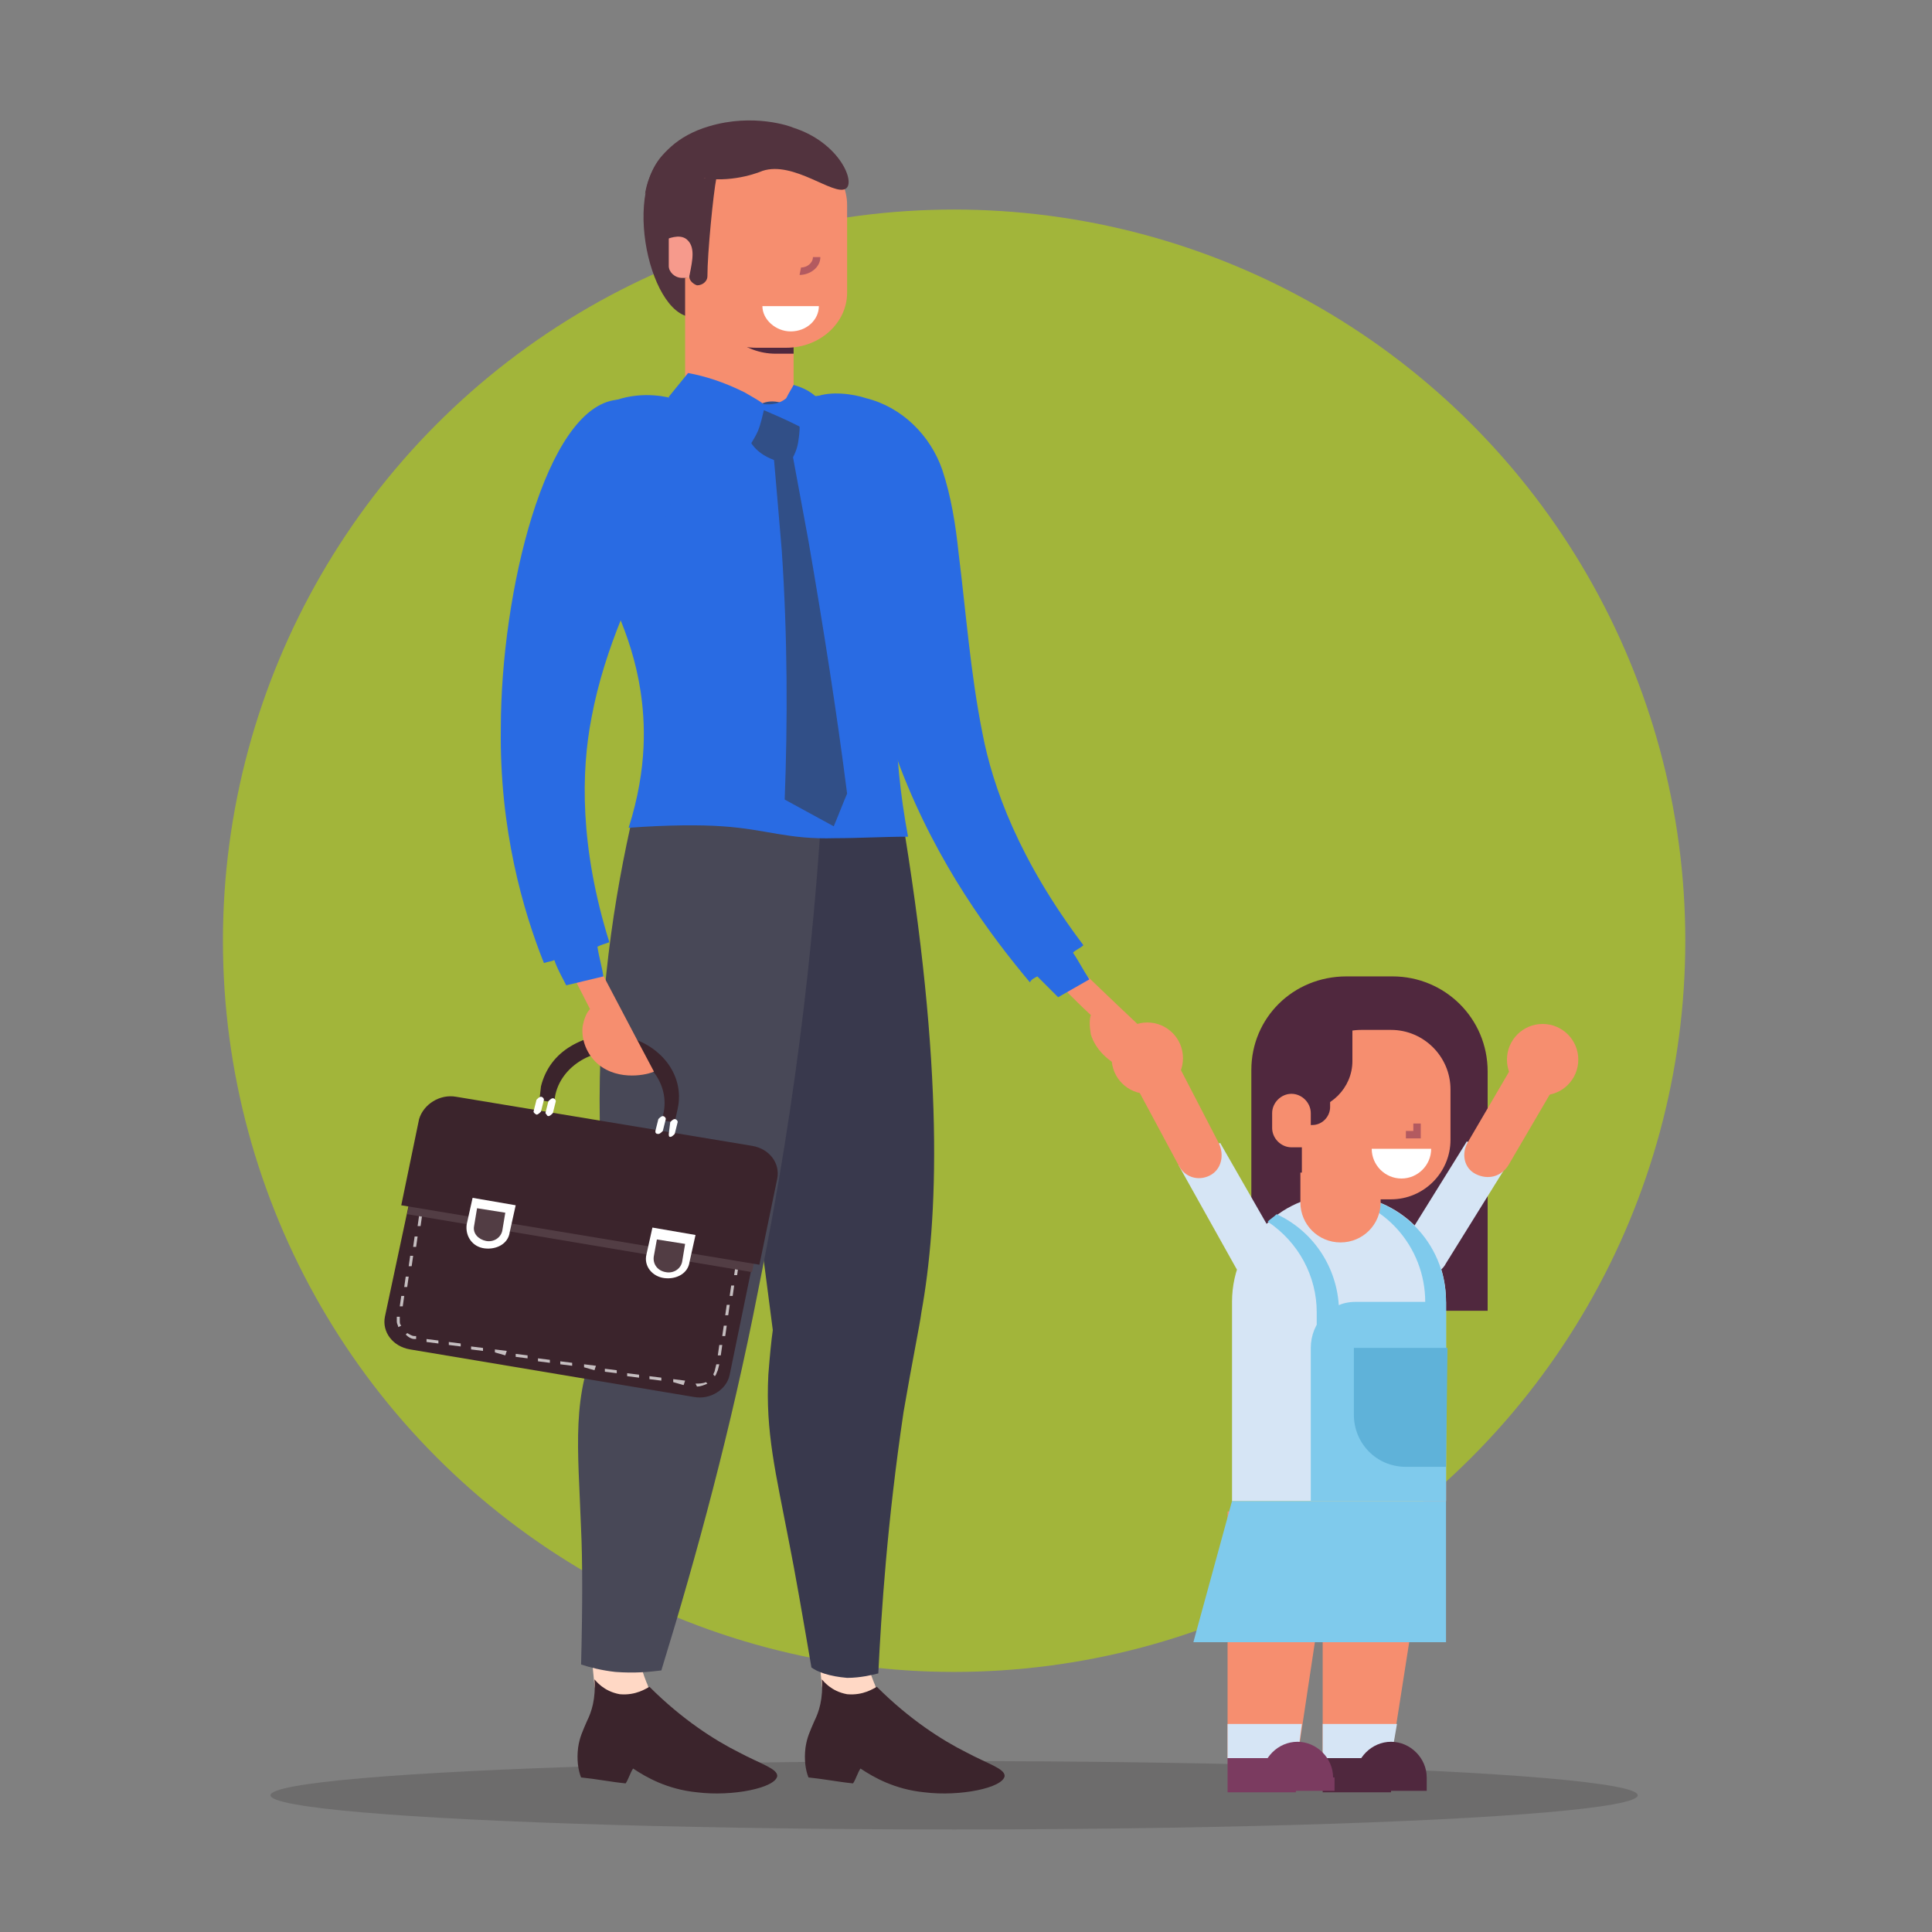 <?xml version="1.0" encoding="utf-8"?>
<!-- Generator: Adobe Illustrator 24.3.0, SVG Export Plug-In . SVG Version: 6.00 Build 0)  -->
<svg version="1.1" id="Layer_1" xmlns="http://www.w3.org/2000/svg" xmlns:xlink="http://www.w3.org/1999/xlink" x="0px" y="0px"
	 viewBox="0 0 130 130" style="enable-background:new 0 0 130 130;" xml:space="preserve">
<rect x="0" y="0" width="130" height="130" fill="#808080" stroke="none"/>
<style type="text/css">
	.st0{opacity:0.2;fill:#231F20;enable-background:new    ;}
	.st1{fill:#A2B53A;}
	.st2{fill:#F68E6F;}
	.st3{fill:#D6E5F5;}
	.st4{fill:#50283E;}
	.st5{fill:#7B3B60;}
	.st6{fill:#7FCAEC;}
	.st7{fill:#5FB2D9;}
	.st8{fill:#B35A60;}
	.st9{fill:#FFFFFF;}
	.st10{fill:#52333E;}
	.st11{fill:#F69A8C;}
	.st12{fill:#FFD8C5;}
	.st13{fill:#3B242C;}
	.st14{fill:#39394D;}
	.st15{fill:#484857;}
	.st16{fill:#296BE3;}
	.st17{fill:#314F87;}
	.st18{opacity:0.7;}
	.st19{fill:#523D44;}
</style>
<ellipse id="Ellipse_7" class="st0" cx="64.2" cy="120.8" rx="46" ry="2.3"/>
<circle class="st1" cx="64.2" cy="63.3" r="49.2"/>
<g>
	<polygon class="st2" points="93.6,118.3 89,118.3 89,101.7 96.2,101.7 	"/>
	<polygon class="st3" points="89,118.3 89,116 94,116 93.6,118.3 	"/>
	<rect x="89" y="118.3" class="st4" width="4.6" height="2.3"/>
	<path class="st4" d="M96,119.6c0-1.3-1.1-2.4-2.4-2.4c0,0,0,0,0,0l0,0c-1.3,0-2.4,1.1-2.4,2.4l0,0v0.9H96V119.6z"/>
	<polygon class="st2" points="87.3,118.3 82.6,118.3 82.6,101.7 89.8,101.7 	"/>
	<polygon class="st3" points="82.6,118.3 82.6,116 87.6,116 87.3,118.3 	"/>
	<rect x="82.6" y="118.3" class="st5" width="4.6" height="2.3"/>
	<path class="st5" d="M89.7,119.6c0-1.3-1.1-2.4-2.4-2.4l0,0l0,0c-1.3,0-2.4,1.1-2.4,2.4l0,0v0.9h4.9V119.6z"/>
	<path class="st4" d="M90.6,65.7h3.1c3.5,0,6.4,2.8,6.4,6.4v16.1l0,0H84.2l0,0V72C84.2,68.5,87,65.7,90.6,65.7
		C90.5,65.7,90.5,65.7,90.6,65.7z"/>
	<polygon class="st6" points="80.3,110.5 97.3,110.5 97.3,101 82.9,101 	"/>
	<path class="st3" d="M95.2,85.6L95.2,85.6c0.7,0.4,1.7,0.2,2.1-0.6c0,0,0,0,0,0l4.1-6.6l-2.7-1.6l-4.1,6.6
		C94.2,84.2,94.4,85.2,95.2,85.6C95.2,85.6,95.2,85.6,95.2,85.6z"/>
	<path class="st2" d="M99.3,79L99.3,79c0.8,0.4,1.7,0.2,2.2-0.6l3.1-5.3l-2.7-1.6l-3.1,5.3C98.3,77.6,98.5,78.6,99.3,79
		C99.3,79,99.3,79,99.3,79z"/>
	<circle class="st2" cx="103.8" cy="71.3" r="2.4"/>
	<path class="st3" d="M97.3,87.6V101H82.9V87.6c0-2.1,0.9-4.1,2.5-5.4c0.2-0.2,0.4-0.3,0.6-0.5c3.2-2.3,7.7-1.5,10,1.7
		C96.9,84.7,97.3,86.1,97.3,87.6L97.3,87.6z"/>
	<path class="st3" d="M85.2,85.9L85.2,85.9c-0.8,0.4-1.7,0.1-2.1-0.7l-3.8-6.8l2.8-1.5l3.9,6.8C86.3,84.5,86,85.5,85.2,85.9
		C85.2,85.9,85.2,85.9,85.2,85.9z"/>
	<path class="st2" d="M81.4,79.1L81.4,79.1c-0.8,0.4-1.7,0.1-2.1-0.7c0,0,0,0,0,0L76.4,73l2.8-1.5l2.8,5.4
		C82.4,77.7,82.2,78.7,81.4,79.1z"/>
	<circle class="st2" cx="77.2" cy="71.2" r="2.4"/>
	<path class="st6" d="M97.3,87.6c0-4-3.2-7.2-7.2-7.2l0,0c-0.2,0-0.5,0-0.7,0c3.7,0.3,6.5,3.5,6.5,7.2v3.5h1.4L97.3,87.6z"/>
	<path class="st6" d="M90.1,88.3v3.5h-1.5v-3.5c0-2.4-1.2-4.7-3.3-6.1c0.2-0.2,0.4-0.3,0.6-0.5C88.5,82.9,90.1,85.5,90.1,88.3z"/>
	<path class="st6" d="M91.2,87.6h6.1V101h-9.1V90.7C88.2,89,89.5,87.6,91.2,87.6C91.2,87.6,91.2,87.6,91.2,87.6z"/>
	<path class="st7" d="M97.3,98.7h-2.7c-2,0-3.5-1.6-3.5-3.5l0,0v-4.5h6.3L97.3,98.7z"/>
	<path class="st2" d="M92.9,78.9v2c0,1.5-1.2,2.7-2.7,2.7s-2.7-1.2-2.7-2.7v-2H92.9z"/>
	<path class="st2" d="M91.6,69.3h2c2.2,0,4,1.8,4,4v3.4c0,2.2-1.8,4-4,4h-6l0,0v-7.4C87.5,71.2,89.3,69.3,91.6,69.3
		C91.6,69.3,91.6,69.3,91.6,69.3z"/>
	<path class="st4" d="M88.1,72.1h1.4l0,0v2.4c0,0.6-0.5,1.2-1.2,1.2h-0.3l0,0L88.1,72.1L88.1,72.1z"/>
	<polygon class="st8" points="94.6,76.6 95.6,76.6 95.6,75.6 95.1,75.6 95.1,76.1 94.6,76.1 	"/>
	<path class="st9" d="M96.3,77.3c0,1.1-0.9,2-2,2c-1.1,0-2-0.9-2-2H96.3z"/>
	<path class="st4" d="M90.2,67.8H91l0,0v3.6c0,1.8-1.5,3.3-3.3,3.3l0,0h-0.8l0,0v-3.6C86.8,69.2,88.3,67.8,90.2,67.8L90.2,67.8
		L90.2,67.8z"/>
	<path class="st2" d="M88.2,77.2h-1.3c-0.7,0-1.3-0.6-1.3-1.3c0,0,0,0,0,0v-1c0-0.7,0.6-1.3,1.3-1.3l0,0c0.7,0,1.3,0.6,1.3,1.3V77.2
		z"/>
</g>
<g>
	<g>
		<path class="st10" d="M53.5,14.2c-0.6,0.4-2.8-2.1-4.3-1.5c-1.2,0.5-1.3,2.8-1.1,5.3c0,0.4-0.3,0.7-0.7,0.6c0,0,0,0,0,0
			c-0.4,0-0.6-0.3-0.5-0.7c0.2-1,0.5-1.9-0.2-2.4c-0.4-0.4-1.3,0-1.4,0c-1,0.2,1,2.5,0.9,3.2c-0.2,1,0.5,1.6,0.1,2.2
			c-0.4,0.8,0.3,1.2-0.1,0.9c0,0,0.6-0.3-0.2-0.6c-2.8-1.2-4.4-10.6,0.2-11.7c2.2-0.5,4.1,0.4,4.3,0.5C52.9,11.1,54,13.8,53.5,14.2z
			"/>
		<path class="st9" d="M53.8,25.6L53.8,25.6z"/>
		<path class="st2" d="M53.4,27c0,0,0.3,1.1-3.2,1.1c-3.2,0-4.1-1.1-4.1-1.1v-8.3h7.3V27z"/>
		<path class="st4" d="M48.2,20.2h5.2v3.6h-1.2C50,23.8,48.2,22.2,48.2,20.2C48.2,20.2,48.2,20.2,48.2,20.2z"/>
		<path class="st11" d="M45.7,15.4h0.4c0.4,0,0.7,0.3,0.7,0.6l0,0v2.7l0,0h-0.9c-0.5,0-0.9-0.4-0.9-0.8v-1.8
			C45,15.7,45.3,15.4,45.7,15.4C45.7,15.4,45.7,15.4,45.7,15.4z"/>
		<path class="st2" d="M50.9,10.1h2c2.3,0,4.1,1.6,4.1,3.7v5.9c0,2-1.8,3.7-4.1,3.7h-2c-2.3,0-4.1-1.6-4.1-3.7v-5.9
			C46.8,11.7,48.6,10.1,50.9,10.1z"/>
		<path class="st8" d="M53.8,18.5c0.7,0,1.4-0.5,1.4-1.2h-0.5c0,0.4-0.4,0.7-0.8,0.7L53.8,18.5z"/>
		<path class="st9" d="M55.1,20.6c0,0.9-0.8,1.7-1.9,1.7c-1,0-1.9-0.8-1.9-1.7H55.1z"/>
		<path class="st10" d="M43.4,13c0,0.7-0.1-3.2,4.3-4.5c3-0.9,5.5,0,5.7,0.1c3.1,1,4.2,3.7,3.5,4.1c-0.8,0.5-3.5-1.9-5.6-1.2
			c0,0-1.8,0.8-3.9,0.5"/>
		<path class="st10" d="M48.2,12c-0.2-0.1-1.5,0.1-1.7,0c-0.7-2.7-0.3,2-0.3,2c0,0,0,0,0,0c0,0-0.8-0.5-0.8-0.5c0,0,0,0,0,0
			c0,0-0.2-0.2-0.4-0.4c-0.1,0.8-0.5,1.5-1.1,2c0,0.2,0.1,0.3,0.1,0.5c0.2,0.2,0.4,0.4,0.6,0.6c0-0.1,0.1-0.1,0.2-0.1
			c0.1,0,0.9-0.4,1.4,0c0.6,0.5,0.4,1.4,0.2,2.4c-0.1,0.3,0.2,0.6,0.5,0.7c0,0,0,0,0,0c0.4,0,0.7-0.3,0.7-0.6C47.6,17,48,13,48.2,12
			z"/>
	</g>
	<g>
		<g>
			<g>
				<g>
					<path class="st12" d="M58.7,104.1c-1.2,4.1-0.7,7.1,0.1,9.1c0.1,0.2,0.1,0.3,0.2,0.5c-0.3,0.7-1,1.2-1.8,1.3
						c-0.9,0-1.8-0.7-1.9-1.6c-0.2-1.9-0.4-4.1-0.3-6.6c0.1-2.2,0.3-4.2,0.6-6C56.6,101.9,57.7,103,58.7,104.1z"/>
					<path class="st13" d="M55.3,113c0.1,0.1,0.6,0.8,1.7,1c1.1,0.1,1.8-0.4,2-0.5c2.2,2.2,4.4,3.6,6,4.4c1.5,0.8,2.6,1.1,2.6,1.6
						c-0.1,0.8-3,1.4-5.4,1.1c-2-0.2-3.4-1-4.3-1.6c-0.2,0.3-0.3,0.7-0.5,1c-1-0.1-2-0.3-3-0.4c-0.2-0.5-0.3-1.2-0.2-2
						c0.1-0.7,0.3-1.1,0.6-1.8C55.1,115.2,55.4,114.3,55.3,113z"/>
				</g>
				<g>
					<path class="st12" d="M43.4,104.1c-1.2,4.1-0.7,7.1,0.1,9.1c0.1,0.2,0.1,0.3,0.2,0.5c-0.3,0.7-1,1.2-1.8,1.3
						c-0.9,0-1.8-0.7-1.9-1.6c-0.2-1.9-0.4-4.1-0.3-6.6c0.1-2.2,0.3-4.2,0.6-6C41.3,101.9,42.4,103,43.4,104.1z"/>
					<path class="st13" d="M40,113c0.1,0.1,0.6,0.8,1.7,1c1.1,0.1,1.8-0.4,2-0.5c2.2,2.2,4.4,3.6,6,4.4c1.5,0.8,2.6,1.1,2.6,1.6
						c-0.1,0.8-3,1.4-5.4,1.1c-2-0.2-3.4-1-4.3-1.6c-0.2,0.3-0.3,0.7-0.5,1c-1-0.1-2-0.3-3-0.4c-0.2-0.5-0.3-1.2-0.2-2
						c0.1-0.7,0.3-1.1,0.6-1.8C39.8,115.2,40.1,114.3,40,113z"/>
				</g>
				<path class="st14" d="M60.6,54.4c3,17.7,2.5,27.8,1.4,33.9c-0.1,0.8-0.6,3.2-1.2,6.7c-1.1,7.4-1.5,13.5-1.7,17.6
					c-0.4,0.1-1.2,0.3-2.1,0.3c-1.2-0.1-2-0.4-2.4-0.7c-0.6-3.5-1.1-6.4-1.5-8.4c-0.9-4.7-1.6-7.4-1.4-11.3c0.1-1.3,0.2-2.3,0.3-3
					c-1.6-12.2-3.1-24.3-4.7-36.5C51.7,53.4,56.2,53.9,60.6,54.4z"/>
				<path class="st15" d="M55.5,50.6C55,61.5,53.7,73.7,51,86.9c-1.8,9.2-4.1,17.7-6.5,25.5c-0.8,0.1-1.8,0.2-3.1,0.1
					c-0.9-0.1-1.7-0.3-2.3-0.5c0.1-3.9,0.1-7,0-9.1c-0.2-5.6-0.7-9,1.3-13.2c0.4-0.8,0.8-1.5,1.1-1.9c-0.5-3.3-0.9-6.8-1.1-10.7
					c-0.3-8.3,0.7-15.5,2-21.4c0.5-1.5,1-2.9,1.5-4.4C47.8,51,51.7,50.8,55.5,50.6z"/>
				<path class="st16" d="M43.1,46.5c0.3,2,0.5,5.1-0.8,9.2c2.7-0.2,4.9-0.2,6.3-0.1c3,0.2,4.4,0.9,7.6,0.8c1.6,0,3.2-0.1,4.9-0.1
					c-1.1-5.9-0.9-10.4-0.5-13.6c0.2-1.3,0.4-2.3,0.5-4.3c0.2-2.2,0.8-10.1-2.2-11.3c-0.3-0.1-0.8-0.3-1.3-0.3
					c-1.3-0.3-2.4-0.2-3.1-0.1c-0.8,0.3-2.1,0.6-3.6,0.7c-2.4,0.2-4.4-0.3-5.7-0.6c-0.7-0.2-2.6-0.5-4.4,0.4
					c-1.7,0.8-2.4,2.3-2.7,2.8C36.1,34.2,41.9,38.6,43.1,46.5z"/>
				<path class="st17" d="M53.3,27.5c0.7,0.6,0.5,1.6,0.4,2.3c-0.1,0.6-0.4,1.1-0.6,1.4c-1.5-0.2-2.6-1-2.8-2c0-0.1-0.3-1.1,0.5-1.7
					C51.4,26.8,52.6,26.9,53.3,27.5z"/>
				<path class="st16" d="M53.4,25.9c0.3,0.1,1.1,0.3,1.7,1c1.1,1.2,0.6,2.7,0.6,2.9c-0.6-0.4-1.3-0.8-2.1-1.2
					c-0.8-0.4-1.5-0.7-2.2-1c-0.1,0.4-0.2,0.9-0.4,1.4c-0.5,1.1-1.2,1.8-1.7,2.3c-0.6-0.2-1.8-0.8-2.8-1.9c-1-1.1-1.4-2.2-1.5-2.7
					c0.4-0.5,0.9-1.1,1.3-1.6c1.1,0.2,2.4,0.6,3.8,1.3c0.5,0.3,0.9,0.5,1.3,0.8c0.2,0,0.9,0.1,1.5-0.4
					C53.1,26.4,53.3,26.1,53.4,25.9z"/>
				<path class="st17" d="M53.2,29.9c0.4,2.2,0.8,4.3,1.2,6.5c1,5.8,1.9,11.5,2.6,17c-0.3,0.7-0.6,1.5-0.9,2.2
					c-1.1-0.6-2.2-1.2-3.3-1.8c0.2-5.2,0.2-10.9-0.2-16.8c-0.2-2.4-0.4-4.7-0.6-7C52.3,30,52.7,30,53.2,29.9z"/>
			</g>
		</g>
		<g>
			<g>
				<g>
					<g>
						<g>
							<path class="st13" d="M28.5,76.4l-2.6,12.2c-0.2,1,0.5,2,1.7,2.2l19.1,3.2c1.1,0.2,2.2-0.5,2.4-1.5L52,78.4l-21.1-3.5
								C29.8,74.7,28.7,75.4,28.5,76.4z"/>
						</g>
					</g>
				</g>
				<g>
					<g>
						<g>
							<g class="st18">
								<g>
									<polygon class="st9" points="51,79.1 50.8,79.1 50.9,78.8 50.6,78.8 50.6,78.6 51.1,78.7 									"/>
								</g>
								<g>
									<path class="st9" d="M46.9,93.3C46.9,93.3,46.8,93.3,46.9,93.3l-0.1-0.2c0.2,0,0.5,0,0.7-0.1l0.1,0.1
										C47.4,93.2,47.1,93.3,46.9,93.3z M46,93.2L45.3,93l0-0.2l0.8,0.1L46,93.2z M44.5,92.9l-0.8-0.1l0-0.2l0.8,0.1L44.5,92.9z
										 M43,92.7l-0.8-0.1l0-0.2l0.8,0.1L43,92.7z M48.1,92.6L48,92.5c0-0.1,0.1-0.2,0.1-0.3l0.1-0.4l0.2,0l-0.1,0.4
										C48.2,92.4,48.2,92.5,48.1,92.6z M41.5,92.4l-0.8-0.1l0-0.2l0.8,0.1L41.5,92.4z M40,92.2L39.3,92l0-0.2l0.8,0.1L40,92.2z
										 M38.5,91.9l-0.8-0.1l0-0.2l0.8,0.1L38.5,91.9z M37,91.7l-0.8-0.1l0-0.2l0.8,0.1L37,91.7z M35.5,91.4l-0.8-0.1l0-0.2
										l0.8,0.1L35.5,91.4z M48.5,91.2l-0.2,0l0.1-0.7l0.2,0L48.5,91.2z M34,91.2L33.3,91l0-0.2l0.8,0.1L34,91.2z M32.5,90.9
										l-0.8-0.1l0-0.2l0.8,0.1L32.5,90.9z M31,90.6l-0.8-0.1l0-0.2l0.8,0.1L31,90.6z M29.5,90.4l-0.8-0.1l0-0.2l0.8,0.1
										L29.5,90.4z M28,90.1l-0.1,0c-0.2,0-0.4-0.1-0.6-0.3l0.1-0.1c0.2,0.1,0.3,0.2,0.5,0.2l0.1,0L28,90.1z M48.8,89.9l-0.2,0
										l0.1-0.7l0.2,0L48.8,89.9z M26.8,89.3c0-0.1-0.1-0.2-0.1-0.4c0-0.1,0-0.2,0-0.2l0-0.1l0.2,0l0,0.1c0,0.1,0,0.1,0,0.2
										c0,0.1,0,0.2,0.1,0.3L26.8,89.3z M49,88.5l-0.2,0l0.1-0.7l0.2,0L49,88.5z M27.1,87.9l-0.2,0l0.1-0.7l0.2,0L27.1,87.9z
										 M49.3,87.2l-0.2,0l0.1-0.7l0.2,0L49.3,87.2z M27.4,86.6l-0.2,0l0.1-0.7l0.2,0L27.4,86.6z M49.6,85.8l-0.2,0l0.1-0.7l0.2,0
										L49.6,85.8z M27.7,85.2l-0.2,0l0.1-0.7l0.2,0L27.7,85.2z M49.9,84.5l-0.2,0l0.1-0.7l0.2,0L49.9,84.5z M28,83.9l-0.2,0
										l0.1-0.7l0.2,0L28,83.9z M50.2,83.1l-0.2,0l0.1-0.7l0.2,0L50.2,83.1z M28.3,82.5l-0.2,0l0.1-0.7l0.2,0L28.3,82.5z
										 M50.4,81.8l-0.2,0l0.1-0.7l0.2,0L50.4,81.8z M28.5,81.2l-0.2,0l0.1-0.7l0.2,0L28.5,81.2z M50.7,80.5l-0.2,0l0.1-0.7l0.2,0
										L50.7,80.5z M28.8,79.8l-0.2,0l0.1-0.7l0.2,0L28.8,79.8z M49.8,78.6l-0.8-0.1l0-0.2l0.8,0.1L49.8,78.6z M29.1,78.5l-0.2,0
										l0.1-0.7l0.2,0L29.1,78.5z M48.3,78.4l-0.8-0.1l0-0.2l0.8,0.1L48.3,78.4z M46.8,78.1L46.1,78l0-0.2l0.8,0.1L46.8,78.1z
										 M45.3,77.9l-0.8-0.1l0-0.2l0.8,0.1L45.3,77.9z M43.8,77.6l-0.8-0.1l0-0.2l0.8,0.1L43.8,77.6z M42.3,77.4l-0.8-0.1l0-0.2
										l0.8,0.1L42.3,77.4z M40.8,77.1L40.1,77l0-0.2l0.8,0.1L40.8,77.1z M29.4,77.1l-0.2,0l0.1-0.7l0.2,0L29.4,77.1z M39.3,76.9
										l-0.8-0.1l0-0.2l0.8,0.1L39.3,76.9z M37.8,76.6l-0.8-0.1l0-0.2l0.8,0.1L37.8,76.6z M36.3,76.4l-0.8-0.1l0-0.2l0.8,0.1
										L36.3,76.4z M34.8,76.1L34.1,76l0-0.2l0.8,0.1L34.8,76.1z M33.3,75.9l-0.8-0.1l0-0.2l0.8,0.1L33.3,75.9z M29.8,75.9
										l-0.1-0.1c0.2-0.2,0.4-0.3,0.7-0.4l0.1,0.2C30.1,75.6,29.9,75.7,29.8,75.9z M31.8,75.6l-0.8-0.1l0-0.2l0.8,0.1L31.8,75.6z"
										/>
								</g>
							</g>
						</g>
					</g>
				</g>
				<g>
					<g>
						<g>
							<path class="st19" d="M28.5,76.4l-1.1,5.3l23.2,3.9l1.5-7.2l-21.1-3.5C29.8,74.7,28.7,75.4,28.5,76.4z"/>
						</g>
					</g>
				</g>
				<g>
					<g>
						<g>
							<path class="st13" d="M27,81.1l24.1,4l1.2-5.8c0.2-1-0.5-2-1.7-2.2l-19.9-3.3c-1.1-0.2-2.2,0.5-2.5,1.5L27,81.1z"/>
						</g>
					</g>
				</g>
				<g>
					<g>
						<g>
							<g>
								<path class="st9" d="M44.7,86L44.7,86c0.8,0.1,1.6-0.3,1.7-1.1l0.4-1.8l-2.9-0.5l-0.4,1.8C43.3,85.2,43.9,85.9,44.7,86z"/>
							</g>
						</g>
					</g>
					<g>
						<g>
							<g>
								<path class="st19" d="M44.8,85.6L44.8,85.6c0.5,0.1,1-0.2,1.1-0.7l0.2-1.2l-1.9-0.3L44,84.5C43.9,85,44.2,85.5,44.8,85.6z"
									/>
							</g>
						</g>
					</g>
				</g>
				<g>
					<g>
						<g>
							<g>
								<path class="st9" d="M32.6,84L32.6,84c0.8,0.1,1.6-0.3,1.7-1.1l0.4-1.8l-2.9-0.5l-0.4,1.8C31.3,83.2,31.8,83.9,32.6,84z"/>
							</g>
						</g>
					</g>
					<g>
						<g>
							<g>
								<path class="st19" d="M32.7,83.5L32.7,83.5c0.5,0.1,1-0.2,1.1-0.7l0.2-1.2l-1.9-0.3l-0.2,1.2C31.8,83,32.2,83.4,32.7,83.5z"
									/>
							</g>
						</g>
					</g>
				</g>
				<g>
					<g>
						<g>
							<g>
								<path class="st13" d="M36.4,73.1L36.3,74c0.3,0.1,0.6,0.1,1,0.2c0.1-2.2,2.4-3.7,4.4-3.4c2.1,0.3,3.6,2.5,2.8,4.6
									c0.3,0,0.6,0.1,0.9,0.1l0.2-0.9c0.5-2.3-1.2-4.4-3.7-4.9c-1.3-0.2-2.5,0.1-3.5,0.7C37.4,71,36.7,71.9,36.4,73.1z"/>
							</g>
						</g>
					</g>
				</g>
				<g>
					<g>
						<g>
							<path class="st9" d="M45.1,76.5L45.1,76.5c0.1,0,0.2-0.1,0.3-0.2l0.2-0.8c0-0.1-0.1-0.2-0.2-0.2l0,0c-0.1,0-0.2,0.1-0.3,0.2
								L45,76.3C45,76.4,45,76.5,45.1,76.5z"/>
						</g>
					</g>
				</g>
				<g>
					<g>
						<g>
							<path class="st9" d="M44.3,76.3L44.3,76.3c0.1,0,0.2-0.1,0.3-0.2l0.2-0.8c0-0.1-0.1-0.2-0.2-0.2l0,0c-0.1,0-0.2,0.1-0.3,0.2
								l-0.2,0.8C44.1,76.2,44.1,76.3,44.3,76.3z"/>
						</g>
					</g>
				</g>
				<g>
					<g>
						<g>
							<path class="st9" d="M36.9,75.1L36.9,75.1c0.1,0,0.2-0.1,0.3-0.2l0.2-0.8c0-0.1-0.1-0.2-0.2-0.2l0,0c-0.1,0-0.2,0.1-0.3,0.2
								l-0.2,0.8C36.8,75,36.8,75.1,36.9,75.1z"/>
						</g>
					</g>
				</g>
				<g>
					<g>
						<g>
							<path class="st9" d="M36.1,75L36.1,75c0.1,0,0.2-0.1,0.3-0.2l0.2-0.8c0-0.1-0.1-0.2-0.2-0.2l0,0c-0.1,0-0.2,0.1-0.3,0.2
								l-0.2,0.8C35.9,74.8,35.9,74.9,36.1,75z"/>
						</g>
					</g>
				</g>
			</g>
		</g>
		<path class="st2" d="M37.6,63.8c0.7,1.4,1.4,2.7,2.1,4.1c-0.2,0.2-0.4,0.6-0.5,1.2c-0.1,1,0.4,2.1,1.3,2.7c1.5,1,3.4,0.4,3.5,0.3
			c-1.6-3-3.1-5.9-4.7-8.9C38.7,63.4,38.1,63.6,37.6,63.8z"/>
		<path class="st16" d="M41.5,26.9c1.3-0.1,2.7,0.7,3.4,1.6c3.2,3.7-3.3,10.1-5.1,19.8c-0.7,3.6-0.8,8.7,1.2,15.1
			c-0.3,0.1-0.6,0.2-0.8,0.3c0.1,0.7,0.3,1.3,0.4,2c-0.8,0.2-1.7,0.4-2.5,0.6c-0.3-0.6-0.6-1.1-0.8-1.7c-0.2,0.1-0.4,0.1-0.7,0.2
			c-1.4-3.5-3-9-2.9-15.8C33.7,39.9,36.7,27.4,41.5,26.9z"/>
		<path class="st2" d="M69.9,64.9c1.2,1.1,2.3,2.3,3.5,3.4c-0.1,0.3-0.1,0.7,0,1.3c0.3,1,1.2,1.9,2.3,2.3c1.8,0.6,3.3-0.5,3.4-0.6
			c-2.6-2.4-5.2-4.9-7.7-7.3C70.8,64.2,70.3,64.5,69.9,64.9z"/>
		<path class="st16" d="M54.9,26.7c1-0.4,2.5-0.2,3.4,0.1c2.4,0.6,4.3,2.5,5.1,4.8c0.6,1.8,0.9,3.7,1.1,5.6c0.5,4,0.8,8.1,1.6,12.1
			c0.7,3.7,2.5,8.6,6.8,14.3c-0.2,0.2-0.5,0.3-0.7,0.5c0.4,0.6,0.7,1.2,1.1,1.8c-0.7,0.4-1.4,0.8-2.1,1.2c-0.5-0.5-0.9-0.9-1.4-1.4
			c-0.2,0.1-0.4,0.2-0.5,0.4c-2.6-3.1-6.2-7.9-8.7-14.4c-1.4-3.7-2.6-7.4-3.6-11.2c-0.8-3.3-1.6-6.8-1.3-10.2
			c0.1-0.9,0.3-1.8,0.8-2.6C56.8,27.3,55.1,26.8,54.9,26.7z"/>
	</g>
</g>
</svg>
